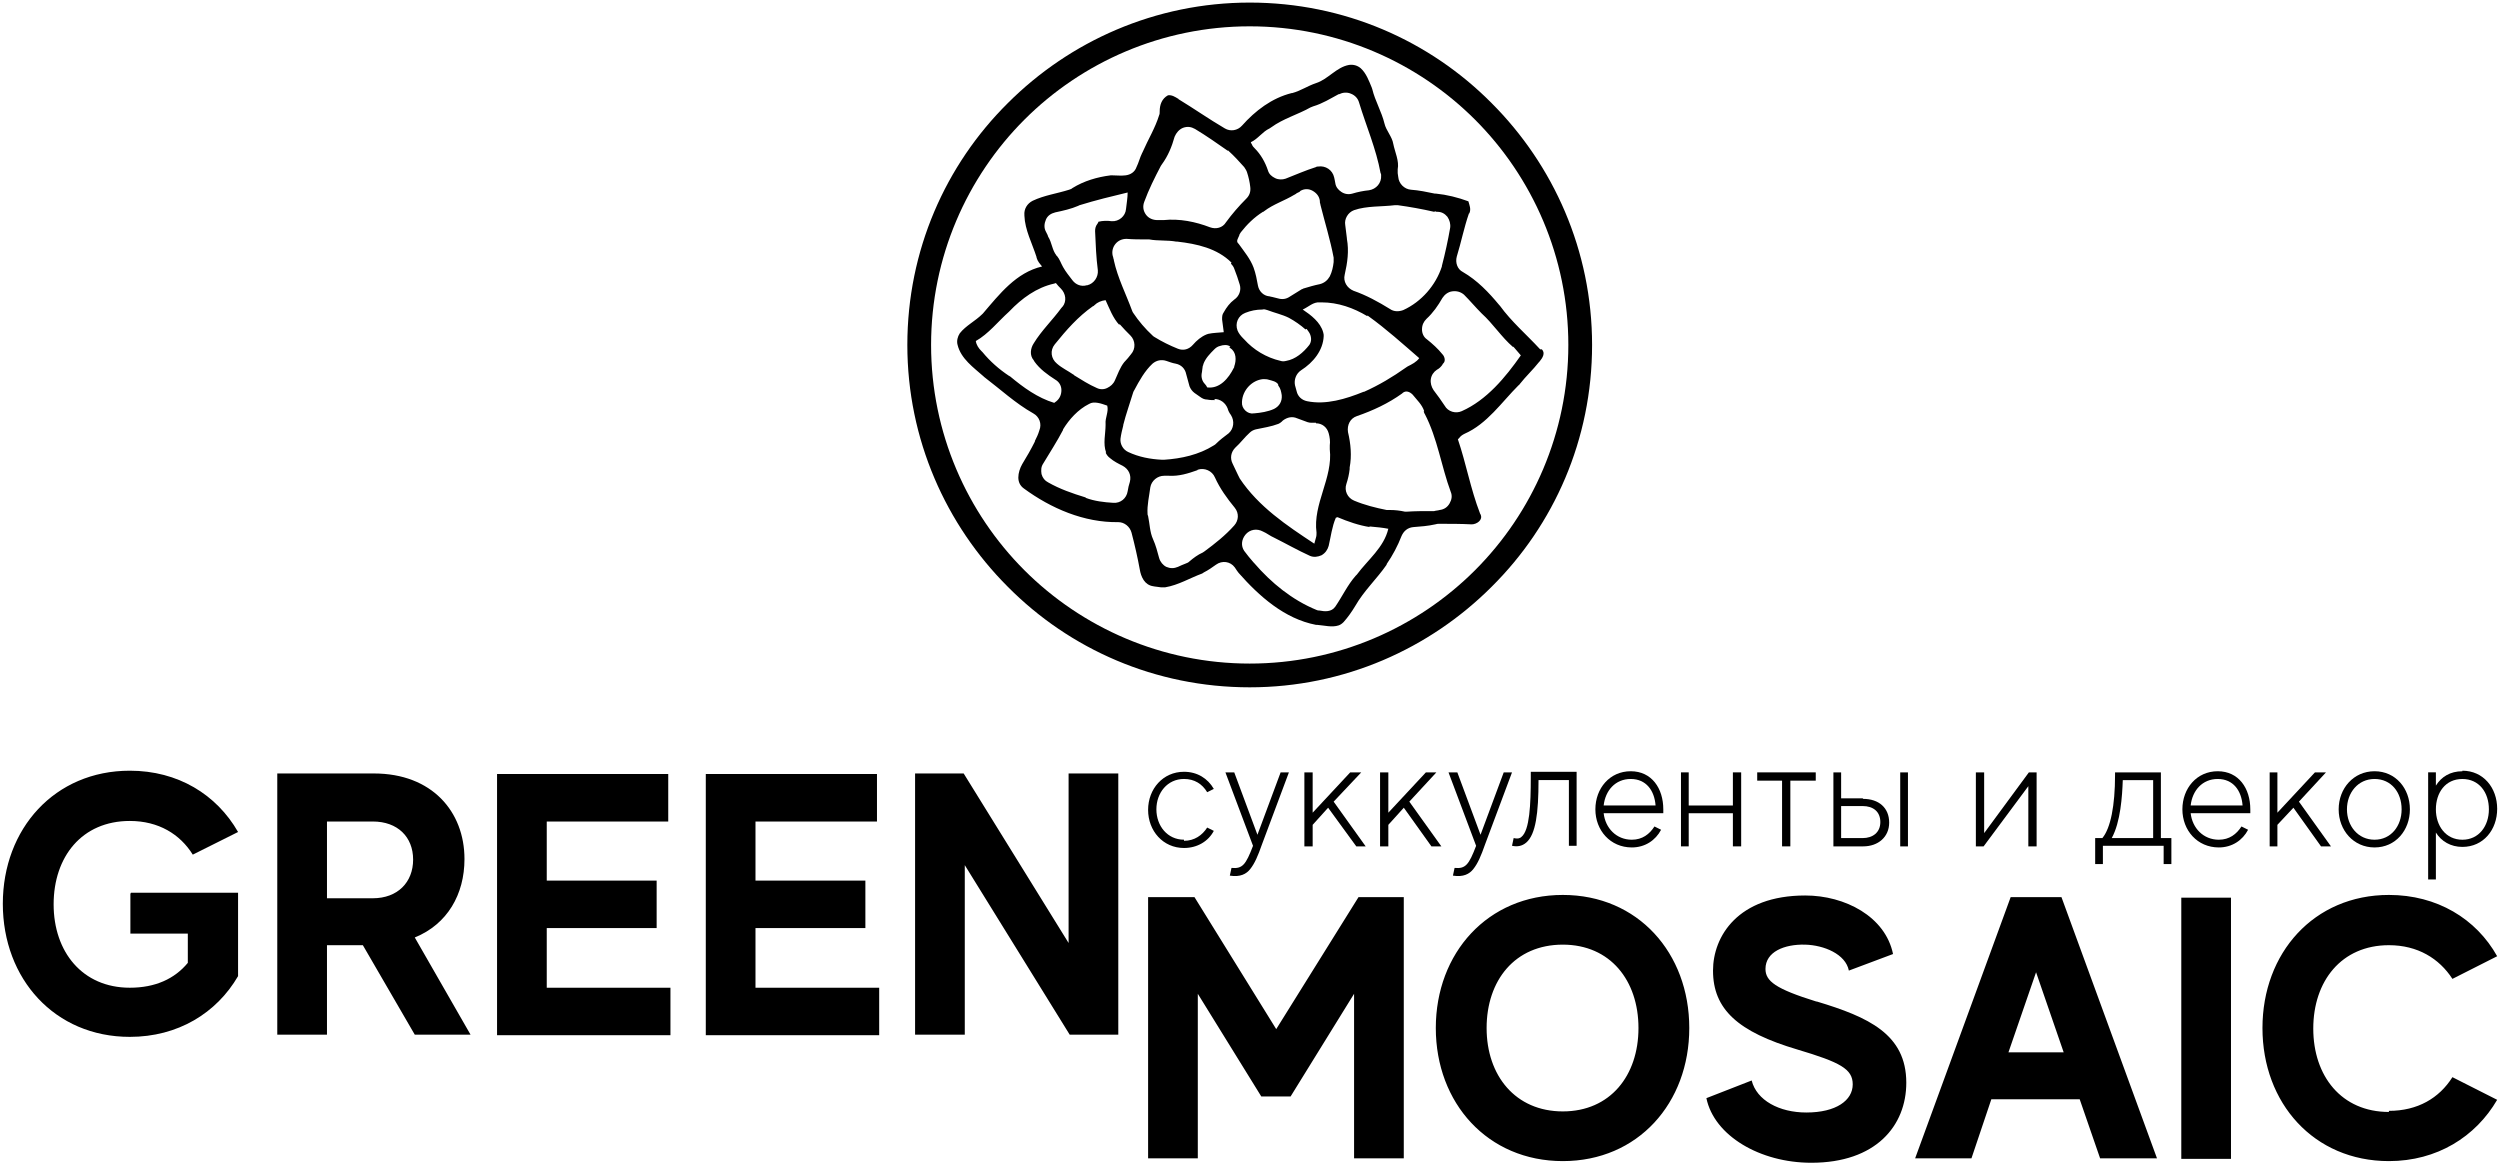 <?xml version="1.0" encoding="UTF-8"?> <svg xmlns="http://www.w3.org/2000/svg" width="363" height="169" viewBox="0 0 363 169" fill="none"><path d="M171.917 121.925C169.511 121.925 167.908 119.92 167.908 117.515C167.908 115.109 169.511 113.105 171.917 113.105C173.44 113.105 174.563 113.827 175.284 115.029L176.246 114.548C175.365 113.025 173.841 112.062 171.917 112.062C168.87 112.062 166.705 114.548 166.705 117.595C166.705 120.642 168.87 123.128 171.917 123.128C173.841 123.128 175.445 122.165 176.246 120.642L175.284 120.161C174.563 121.283 173.44 122.085 171.917 122.085V121.925Z" fill="black"></path><path d="M187.231 112.148H185.948L182.58 121.209L179.212 112.148H177.93L181.939 122.813C180.896 125.539 180.415 126.18 178.812 126.02L178.571 127.142C180.094 127.383 180.976 126.902 181.538 126.18C182.179 125.379 182.66 124.256 183.221 122.652L187.15 112.148H187.231Z" fill="black"></path><path d="M196.933 122.893H198.296L193.645 116.398L197.654 112.148H196.051L190.599 118.002V112.148H189.396V122.893H190.599V119.766L192.843 117.28L196.933 122.893Z" fill="black"></path><path d="M207.842 122.893H209.285L204.634 116.398L208.563 112.148H207.04L201.587 118.002V112.148H200.385V122.893H201.587V119.766L203.833 117.28L207.842 122.893Z" fill="black"></path><path d="M219.624 112.148H218.341L214.974 121.209L211.606 112.148H210.323L214.332 122.813C213.29 125.539 212.809 126.18 211.205 126.02L210.965 127.142C212.488 127.383 213.37 126.902 213.931 126.18C214.573 125.379 215.054 124.256 215.615 122.652L219.544 112.148H219.624Z" fill="black"></path><path d="M222.27 112.143V112.864C222.27 116.793 222.11 120.562 220.907 121.524C220.747 121.684 220.426 121.845 219.784 121.684L219.544 122.807C220.265 122.967 220.988 122.887 221.629 122.326C222.992 121.123 223.393 118.076 223.393 113.265H227.803V122.807H228.925V112.062H222.27V112.143Z" fill="black"></path><path d="M241.511 118.078C241.511 117.918 241.511 117.677 241.511 117.517C241.511 114.47 239.828 111.984 236.781 111.984C233.734 111.984 231.649 114.47 231.649 117.517C231.649 120.564 233.815 123.049 236.941 123.049C238.866 123.049 240.389 122.007 241.191 120.483L240.229 120.002C239.507 121.125 238.465 121.927 236.941 121.927C234.696 121.927 233.093 120.243 232.852 118.078H241.511ZM232.852 116.955C233.093 114.791 234.536 113.107 236.781 113.107C239.026 113.107 240.229 114.791 240.389 116.955H232.852Z" fill="black"></path><path d="M251.615 112.148V116.959H245.201V112.148H244.078V122.893H245.201V118.082H251.615V122.893H252.818V112.148H251.615Z" fill="black"></path><path d="M263.647 112.148H255.147V113.351H258.756V122.893H259.958V113.351H263.647V112.148Z" fill="black"></path><path d="M275.912 112.148V122.893H277.035V112.148H275.912ZM270.46 115.917H267.332V112.148H266.21V122.893H270.54C272.705 122.893 274.308 121.53 274.308 119.445C274.308 117.28 272.785 115.997 270.54 115.997L270.46 115.917ZM270.46 121.69H267.332V117.039H270.46C271.983 117.039 273.025 117.842 273.025 119.365C273.025 120.888 271.903 121.69 270.46 121.69Z" fill="black"></path><path d="M294.594 112.148L288.099 120.968V112.148H286.896V122.893H288.019L294.514 114.153V122.893H295.716V112.148H294.594Z" fill="black"></path><path d="M313.761 121.69V112.148H307.105V112.549C307.105 116.959 306.464 120.247 305.261 121.69H304.219V125.459H305.341V122.813H314.161V125.459H315.284V121.69H313.68H313.761ZM306.624 121.69C307.907 119.365 308.148 115.596 308.228 113.271H312.638V121.69H306.705H306.624Z" fill="black"></path><path d="M326.745 118.078C326.745 117.918 326.745 117.677 326.745 117.517C326.745 114.47 325.061 111.984 322.014 111.984C318.967 111.984 316.883 114.47 316.883 117.517C316.883 120.564 319.047 123.049 322.175 123.049C324.099 123.049 325.622 122.007 326.424 120.483L325.462 120.002C324.741 121.125 323.698 121.927 322.175 121.927C319.93 121.927 318.326 120.243 318.085 118.078H326.745ZM318.085 116.955C318.326 114.791 319.769 113.107 322.014 113.107C324.26 113.107 325.462 114.791 325.622 116.955H318.085Z" fill="black"></path><path d="M337.012 122.893H338.455L333.805 116.398L337.734 112.148H336.13L330.678 118.002V112.148H329.555V122.893H330.678V119.766L333.003 117.28L337.012 122.893Z" fill="black"></path><path d="M344.786 111.984C341.739 111.984 339.574 114.47 339.574 117.517C339.574 120.564 341.739 123.049 344.786 123.049C347.833 123.049 349.917 120.564 349.917 117.517C349.917 114.47 347.833 111.984 344.786 111.984ZM344.786 121.927C342.38 121.927 340.777 119.922 340.777 117.517C340.777 115.112 342.38 113.107 344.786 113.107C347.191 113.107 348.715 115.031 348.715 117.517C348.715 119.922 347.191 121.927 344.786 121.927Z" fill="black"></path><path d="M357.538 111.986C355.775 111.986 354.492 112.788 353.69 114.071V112.147H352.567V127.702H353.69V120.886C354.492 122.17 355.855 122.971 357.538 122.971C360.585 122.971 362.59 120.485 362.59 117.439C362.59 114.392 360.585 111.906 357.538 111.906V111.986ZM357.538 121.929C355.133 121.929 353.69 119.924 353.69 117.519C353.69 115.114 355.053 113.109 357.538 113.109C359.944 113.109 361.387 115.033 361.387 117.519C361.387 119.924 359.944 121.929 357.538 121.929Z" fill="black"></path><path d="M197.254 130.266L185.307 149.429L173.44 130.266H166.705V168.192H173.921V144.298L183.142 159.211H187.392L196.612 144.298V168.192H203.829V130.266H197.174H197.254ZM226.921 129.945C216.016 129.945 208.479 138.364 208.479 149.269C208.479 160.174 216.016 168.592 226.921 168.592C237.826 168.592 245.283 160.174 245.283 149.269C245.283 138.364 237.826 129.945 226.921 129.945ZM226.921 161.376C220.025 161.376 215.856 156.165 215.856 149.269C215.856 142.373 219.945 137.162 226.921 137.162C233.817 137.162 237.906 142.373 237.906 149.269C237.906 156.165 233.817 161.376 226.921 161.376ZM263.724 145.42C257.791 143.576 256.347 142.453 256.347 140.69C256.347 138.204 259.074 137.081 262.121 137.162C264.846 137.242 267.974 138.525 268.455 140.93L274.869 138.525C273.747 133.072 267.893 130.025 262.121 130.025C252.338 130.025 248.73 135.959 248.73 140.93C248.73 146.543 252.338 149.83 260.998 152.396C267.172 154.24 269.016 155.202 269.016 157.447C269.016 159.773 266.611 161.536 262.281 161.536C258.352 161.536 255.065 159.773 254.343 156.886L247.768 159.452C248.89 164.904 255.546 168.833 263.003 168.833C272.384 168.833 276.794 163.461 276.794 157.207C276.794 150.151 271.261 147.665 263.804 145.42H263.724ZM305.018 168.192H313.196L299.325 130.266H291.948L278.077 168.192H286.255L289.142 159.612H301.971L304.937 168.192H305.018ZM291.627 152.797L295.636 141.171L299.645 152.797H291.627ZM316.724 130.346V168.272H323.94V130.346H316.724ZM346.872 161.456C339.976 161.456 335.887 156.245 335.887 149.349C335.887 142.453 339.976 137.242 346.872 137.242C351.041 137.242 354.169 139.166 356.093 142.133L362.588 138.845C359.541 133.393 353.848 129.945 346.872 129.945C335.967 129.945 328.51 138.364 328.51 149.269C328.51 160.174 335.967 168.592 346.872 168.592C353.848 168.592 359.46 165.064 362.588 159.693L356.093 156.405C354.169 159.452 351.041 161.296 346.872 161.296V161.456Z" fill="black"></path><path d="M18.932 129.787V135.56H27.271V139.809C25.346 142.134 22.54 143.417 18.852 143.417C11.956 143.417 7.787 138.206 7.787 131.31C7.787 124.414 11.876 119.203 18.852 119.203C23.021 119.203 26.148 121.127 27.992 124.094L34.567 120.806C31.44 115.354 25.828 111.906 18.852 111.906C7.947 111.906 0.41 120.325 0.41 131.23C0.41 142.134 7.947 150.553 18.852 150.553C25.828 150.553 31.44 147.106 34.567 141.734V129.626H19.012L18.932 129.787ZM60.225 150.233H68.323L60.225 136.121C64.956 134.197 67.442 129.867 67.442 124.735C67.442 117.84 62.711 112.307 54.292 112.307H40.26V150.233H47.477V137.243H52.688L60.225 150.233ZM47.477 119.283H54.132C57.74 119.283 59.985 121.528 59.985 124.815C59.985 128.103 57.74 130.428 54.132 130.428H47.477V119.363V119.283ZM79.388 143.337V134.758H95.345V127.862H79.388V119.283H97.029V112.387H72.172V150.313H97.349V143.417H79.388V143.337ZM109.697 143.337V134.758H125.653V127.862H109.697V119.283H127.337V112.387H102.481V150.313H127.658V143.417H109.697V143.337ZM155.16 112.307V136.922L139.925 112.307H132.87V150.233H140.086V125.617L155.32 150.233H162.376V112.307H155.16Z" fill="black"></path><path d="M223.873 50.719C224.434 51.28 223.953 52.002 223.552 52.483L223.472 52.563C222.59 53.686 221.548 54.648 220.666 55.77C220.585 55.85 220.585 55.931 220.505 55.931C218.02 58.416 215.935 61.544 212.647 62.987C212.327 63.147 212.086 63.307 211.846 63.628C211.766 63.708 211.766 63.708 211.685 63.788C212.888 67.316 213.53 71.005 214.893 74.533C214.893 74.613 214.973 74.613 214.973 74.693C215.374 75.495 214.412 76.137 213.69 76.137C212.086 76.056 210.563 76.056 208.96 76.056C208.799 76.056 208.638 76.056 208.398 76.137C207.356 76.377 206.233 76.457 205.191 76.537C204.389 76.618 203.828 77.099 203.507 77.82C202.946 79.263 202.224 80.627 201.342 81.909C201.342 81.909 201.342 81.909 201.342 81.99C199.899 84.075 198.055 85.758 196.772 88.003C196.291 88.805 195.729 89.607 195.088 90.328C194.847 90.569 194.607 90.729 194.366 90.809C193.404 91.13 192.282 90.809 191.239 90.729C191.159 90.729 191.159 90.729 191.079 90.729C186.509 89.847 182.82 86.56 179.854 83.192C179.773 83.112 179.693 82.952 179.613 82.871C179.533 82.711 179.372 82.551 179.292 82.39C178.651 81.508 177.448 81.348 176.566 81.99C176.005 82.39 175.444 82.791 174.802 83.112C174.722 83.192 174.642 83.192 174.562 83.272C172.797 83.914 171.114 84.956 169.19 85.277C168.949 85.277 168.788 85.277 168.548 85.277C168.147 85.197 167.746 85.197 167.425 85.117C166.864 85.037 166.383 84.716 166.063 84.235C165.742 83.753 165.582 83.192 165.501 82.711C165.181 80.947 164.779 79.183 164.298 77.339C164.058 76.457 163.256 75.815 162.374 75.815C157.403 75.896 152.592 73.811 148.663 70.925C148.102 70.524 147.861 69.963 147.861 69.321C147.861 68.68 148.102 67.958 148.422 67.397C149.064 66.354 149.706 65.232 150.267 64.11V64.029C150.507 63.548 150.748 63.067 150.908 62.506C151.309 61.544 150.908 60.501 150.026 60.02C147.46 58.577 145.215 56.492 142.89 54.728L142.81 54.648C141.367 53.365 139.522 52.082 139.041 50.078C138.881 49.517 139.041 48.875 139.362 48.394C140.244 47.271 141.607 46.63 142.65 45.588L142.73 45.508C145.135 42.701 147.541 39.574 151.309 38.692C150.988 38.291 150.668 37.971 150.507 37.409V37.329C149.866 35.325 148.823 33.4 148.743 31.316V31.235C148.663 30.353 149.144 29.552 149.946 29.151C151.63 28.349 153.474 28.108 155.238 27.547C155.398 27.467 155.559 27.467 155.719 27.306C157.403 26.264 159.327 25.703 161.252 25.462C161.412 25.462 161.492 25.462 161.572 25.462C162.214 25.462 162.775 25.543 163.416 25.462C164.138 25.382 164.779 24.981 165.02 24.26C165.341 23.618 165.501 22.897 165.822 22.255C165.822 22.175 165.902 22.175 165.902 22.095C166.704 20.251 167.746 18.567 168.307 16.723C168.388 16.562 168.388 16.402 168.388 16.162C168.388 15.199 168.708 14.317 169.591 13.836C170.152 13.756 170.633 14.077 171.034 14.317C171.114 14.317 171.114 14.398 171.114 14.398C173.359 15.761 175.524 17.284 177.849 18.647C178.651 19.128 179.693 18.968 180.335 18.246C182.259 16.081 184.664 14.237 187.551 13.515H187.631C188.834 13.195 189.876 12.473 191.079 12.072C192.843 11.511 194.046 9.747 195.89 9.426C196.531 9.346 197.093 9.506 197.574 9.907C198.376 10.629 198.776 11.752 199.177 12.714C199.177 12.794 199.257 12.874 199.257 12.954C199.658 14.638 200.62 16.242 201.022 17.925C201.262 18.968 202.144 19.85 202.304 20.892C202.545 22.095 203.186 23.378 202.946 24.58C202.946 24.741 202.946 24.901 202.946 25.142C202.946 25.302 203.026 25.543 203.026 25.703C203.106 26.665 203.908 27.467 204.87 27.547C205.993 27.627 207.195 27.868 208.318 28.108C208.398 28.108 208.398 28.108 208.478 28.108C210.082 28.269 211.685 28.67 213.209 29.231C213.37 29.792 213.61 30.353 213.37 30.915C213.37 30.915 213.37 30.995 213.289 30.995C212.567 33.08 212.166 35.164 211.525 37.249C211.285 38.131 211.605 39.093 212.407 39.494C214.492 40.697 216.176 42.461 217.699 44.305L217.779 44.385C219.463 46.71 221.628 48.554 223.552 50.639L223.632 50.719H223.873ZM219.704 50.398C218.02 48.955 216.817 47.031 215.133 45.508C214.251 44.626 213.45 43.663 212.567 42.781C212.086 42.38 211.525 42.22 210.884 42.3C210.242 42.38 209.761 42.781 209.441 43.262C208.799 44.385 208.077 45.427 207.115 46.309C206.714 46.71 206.474 47.191 206.474 47.833C206.474 48.394 206.714 48.955 207.195 49.276C207.997 49.917 208.799 50.639 209.441 51.441C209.761 51.761 209.922 52.403 209.601 52.724C209.521 52.804 209.441 52.884 209.441 52.964C209.2 53.285 208.959 53.526 208.638 53.686C208.157 54.007 207.837 54.488 207.757 55.049C207.676 55.61 207.837 56.172 208.157 56.653C208.719 57.374 209.28 58.176 209.761 58.898C210.242 59.779 211.365 60.1 212.247 59.699C215.855 58.096 218.581 54.808 220.826 51.601C220.505 51.2 220.185 50.88 219.864 50.479C219.784 50.398 219.784 50.398 219.704 50.318V50.398ZM208.238 30.754C206.474 30.353 204.71 30.033 202.946 29.792C202.785 29.792 202.625 29.792 202.545 29.792C200.62 30.033 198.456 29.872 196.611 30.514C195.729 30.834 195.168 31.797 195.329 32.679C195.409 33.32 195.489 33.962 195.569 34.603C195.569 34.683 195.569 34.683 195.569 34.683C195.89 36.447 195.649 38.131 195.248 39.895C195.008 40.857 195.569 41.819 196.531 42.22C198.376 42.861 200.139 43.824 201.823 44.866C202.385 45.267 203.106 45.267 203.747 45.026C206.394 43.824 208.478 41.418 209.36 38.692V38.612C209.841 36.768 210.242 34.924 210.563 33.08C210.643 32.518 210.483 31.957 210.162 31.476C209.761 30.995 209.28 30.754 208.719 30.754C208.558 30.754 208.478 30.754 208.398 30.674L208.238 30.754ZM194.366 13.676C193.164 14.317 192.041 15.039 190.678 15.44C190.518 15.52 190.438 15.52 190.277 15.6C188.433 16.642 186.348 17.204 184.584 18.487C184.504 18.567 184.424 18.567 184.344 18.647C183.301 19.128 182.66 20.171 181.618 20.651C181.618 20.732 181.698 20.812 181.778 20.972C181.858 21.213 182.019 21.373 182.179 21.534C183.061 22.416 183.702 23.538 184.103 24.741C184.263 25.302 184.664 25.623 185.146 25.863C185.627 26.104 186.188 26.104 186.669 25.943C188.112 25.382 189.556 24.741 191.079 24.26C191.159 24.18 191.319 24.18 191.4 24.18C192.442 24.019 193.485 24.661 193.725 25.783C193.805 26.024 193.805 26.264 193.885 26.585C193.966 27.146 194.286 27.547 194.767 27.868C195.248 28.189 195.81 28.269 196.371 28.108C197.173 27.868 197.975 27.707 198.776 27.627C199.819 27.467 200.62 26.585 200.54 25.462C200.54 25.382 200.54 25.222 200.46 25.142C199.819 21.614 198.376 18.326 197.333 14.879C197.173 14.317 196.772 13.836 196.13 13.596C195.569 13.355 194.928 13.435 194.447 13.676H194.366ZM198.536 45.908C196.531 44.706 194.286 43.904 191.881 43.904C191.8 43.904 191.72 43.904 191.64 43.904C190.678 43.824 190.037 44.545 189.155 44.946C190.357 45.748 191.72 46.79 192.121 48.234C192.201 48.474 192.201 48.635 192.201 48.795C192.121 50.88 190.678 52.644 188.914 53.766C188.192 54.247 187.872 55.129 188.032 55.931C188.112 56.252 188.192 56.492 188.272 56.813C188.433 57.535 188.994 58.096 189.796 58.256C192.522 58.817 195.409 57.935 197.975 56.893C197.975 56.893 197.975 56.893 198.055 56.893C200.219 55.931 202.224 54.728 204.148 53.365C204.229 53.285 204.309 53.285 204.389 53.205C205.031 52.884 205.672 52.563 206.073 52.002C203.667 49.917 201.262 47.752 198.696 45.908C198.616 45.828 198.616 45.828 198.536 45.828V45.908ZM206.794 59.699C206.474 58.737 205.752 58.096 205.111 57.294C204.71 56.893 204.148 56.653 203.667 57.054L203.587 57.134C201.583 58.577 199.338 59.619 197.013 60.421C196.05 60.742 195.569 61.704 195.729 62.746C196.13 64.43 196.291 66.194 195.97 67.878C195.97 67.958 195.97 68.038 195.97 68.119C195.89 68.84 195.729 69.562 195.489 70.283C195.168 71.245 195.649 72.288 196.611 72.689C198.135 73.33 199.738 73.731 201.342 74.052C201.503 74.052 201.663 74.052 201.823 74.052C202.545 74.052 203.266 74.132 203.988 74.292C204.068 74.292 204.229 74.292 204.309 74.292C205.512 74.212 206.634 74.212 207.837 74.212C207.997 74.212 208.077 74.212 208.238 74.212C208.478 74.132 208.799 74.132 209.04 74.052C209.681 73.972 210.162 73.651 210.483 73.09C210.804 72.528 210.884 71.967 210.643 71.406C209.28 67.717 208.719 63.628 206.875 60.1C206.794 60.02 206.794 59.86 206.714 59.779L206.794 59.699ZM188.673 27.868C188.513 27.948 188.272 28.028 188.112 28.189C188.032 28.189 188.032 28.269 187.952 28.269C186.509 29.151 184.905 29.632 183.542 30.674C183.462 30.754 183.462 30.754 183.382 30.754C182.099 31.556 181.057 32.598 180.174 33.721C180.094 33.881 179.934 34.042 179.934 34.202C179.773 34.603 179.453 35.004 179.773 35.325L179.854 35.405C180.655 36.527 181.538 37.57 182.019 38.852C182.339 39.734 182.5 40.617 182.66 41.498C182.82 42.3 183.462 42.942 184.263 43.022C184.424 43.022 184.504 43.102 184.664 43.102C184.985 43.182 185.306 43.262 185.627 43.343C186.188 43.503 186.749 43.423 187.23 43.102C187.791 42.781 188.353 42.38 188.914 42.06C188.994 41.98 189.155 41.98 189.235 41.899C190.037 41.659 190.838 41.418 191.64 41.258C192.282 41.097 192.763 40.697 193.084 40.135C193.404 39.494 193.565 38.772 193.645 38.051C193.645 37.81 193.645 37.65 193.645 37.409C193.164 34.843 192.362 32.278 191.72 29.712C191.72 29.712 191.72 29.712 191.72 29.632C191.64 29.471 191.64 29.311 191.64 29.151C191.56 28.509 191.159 28.028 190.598 27.707C190.037 27.387 189.395 27.387 188.834 27.707L188.673 27.868ZM198.937 76.537C197.333 76.297 195.729 75.735 194.206 75.094L193.966 75.174C193.404 76.457 193.244 77.9 192.923 79.263C192.763 79.825 192.442 80.306 191.881 80.627C191.319 80.867 190.758 80.947 190.197 80.707C188.433 79.905 186.749 78.943 184.985 78.061C184.424 77.82 183.943 77.419 183.382 77.179C182.5 76.698 181.457 76.858 180.816 77.66C180.254 78.381 180.174 79.263 180.655 79.985C181.056 80.546 181.538 81.108 182.019 81.669L182.099 81.749C184.584 84.636 187.631 87.121 191.159 88.564C191.319 88.645 191.4 88.645 191.56 88.645C192.362 88.805 193.324 88.885 193.885 88.084C194.928 86.56 195.649 84.956 196.852 83.593C196.932 83.513 196.932 83.513 197.013 83.433C198.616 81.268 200.941 79.504 201.583 76.778C200.781 76.618 199.899 76.537 199.017 76.457C198.937 76.457 198.857 76.457 198.776 76.457L198.937 76.537ZM189.556 47.833C188.834 47.191 188.032 46.63 187.15 46.149C186.188 45.668 185.066 45.427 184.023 45.026C183.782 44.946 183.542 44.866 183.301 44.946C182.419 44.946 181.618 45.106 180.816 45.427C179.773 45.828 179.292 46.951 179.693 47.993C179.854 48.394 180.174 48.795 180.495 49.116C180.575 49.196 180.575 49.196 180.655 49.276C182.019 50.799 183.863 51.922 185.948 52.403C186.188 52.483 186.429 52.483 186.749 52.403C188.112 52.163 189.235 51.2 190.117 50.078C190.438 49.597 190.438 49.035 190.197 48.474C190.037 48.154 189.876 47.993 189.716 47.752L189.556 47.833ZM191.079 61.383C190.919 61.383 190.678 61.383 190.518 61.383C190.277 61.383 190.117 61.383 189.876 61.303C189.395 61.143 188.834 60.902 188.353 60.742C187.631 60.421 186.91 60.582 186.268 61.063C186.188 61.143 186.188 61.143 186.108 61.223C185.947 61.383 185.787 61.463 185.627 61.544C184.584 61.944 183.462 62.105 182.339 62.345C182.019 62.425 181.698 62.586 181.457 62.826C180.735 63.468 180.094 64.35 179.372 64.991C178.731 65.633 178.571 66.515 178.972 67.316C179.212 67.878 179.533 68.439 179.773 69.001C179.854 69.161 179.934 69.321 180.014 69.481C182.74 73.571 186.829 76.297 190.838 78.943C190.919 78.622 190.999 78.381 191.079 78.061C191.159 77.82 191.159 77.58 191.159 77.339C190.598 73.17 193.565 69.401 193.084 65.232C193.084 65.072 193.084 64.911 193.084 64.671C193.164 64.11 193.084 63.468 192.923 62.907C192.682 62.025 191.961 61.463 191.079 61.463V61.383ZM178.33 21.934C176.726 20.812 175.123 19.689 173.519 18.727C172.958 18.407 172.397 18.326 171.755 18.567C171.194 18.807 170.793 19.288 170.553 19.85C170.152 21.293 169.591 22.656 168.708 23.859C168.628 23.939 168.628 24.019 168.548 24.099C167.666 25.783 166.784 27.547 166.143 29.311C165.902 29.953 165.982 30.594 166.383 31.155C166.784 31.716 167.425 31.957 168.067 31.957C168.307 31.957 168.548 31.957 168.788 31.957C168.869 31.957 168.869 31.957 168.949 31.957C171.274 31.716 173.6 32.197 175.684 32.999C176.566 33.32 177.529 33.08 178.01 32.278C178.891 31.075 179.854 29.953 180.976 28.83C181.457 28.349 181.618 27.788 181.538 27.146C181.457 26.424 181.297 25.703 181.057 24.981C180.976 24.741 180.816 24.5 180.655 24.26C179.934 23.458 179.212 22.656 178.41 21.934C178.33 21.854 178.33 21.854 178.25 21.774L178.33 21.934ZM185.627 55.85C185.306 55.37 184.744 55.289 184.183 55.129C183.943 55.049 183.702 55.049 183.382 55.049C181.778 55.209 180.415 56.653 180.335 58.336V58.416C180.254 59.298 181.137 60.181 182.019 60.02H182.099C183.061 59.94 184.103 59.779 184.985 59.379C185.787 58.978 186.188 58.256 186.108 57.374C186.028 56.893 185.948 56.412 185.627 56.011C185.627 55.931 185.547 55.931 185.547 55.85H185.627ZM178.811 38.131C176.726 36.046 173.76 35.405 170.954 35.084C170.873 35.084 170.873 35.084 170.793 35.084C169.51 34.843 168.147 35.004 166.864 34.763C166.704 34.763 166.624 34.763 166.463 34.763C165.501 34.763 164.539 34.763 163.577 34.683C162.935 34.683 162.374 34.924 161.973 35.405C161.572 35.886 161.412 36.527 161.572 37.169C161.653 37.329 161.653 37.57 161.733 37.73C161.733 37.73 161.733 37.73 161.733 37.81C162.294 40.376 163.497 42.701 164.378 45.106C164.459 45.267 164.459 45.347 164.539 45.427C165.341 46.63 166.303 47.752 167.345 48.715C167.425 48.795 167.506 48.875 167.666 48.955C168.708 49.597 169.831 50.158 171.034 50.639C171.835 50.96 172.637 50.719 173.199 50.078C173.76 49.436 174.401 48.875 175.203 48.554C175.283 48.554 175.363 48.474 175.444 48.474C176.165 48.314 176.967 48.314 177.689 48.234C177.609 47.592 177.529 47.031 177.448 46.389C177.448 45.989 177.448 45.668 177.689 45.347C178.09 44.626 178.571 43.984 179.212 43.503C179.934 43.022 180.254 42.14 180.014 41.338C179.773 40.536 179.533 39.815 179.212 39.013C179.132 38.772 178.972 38.532 178.731 38.291L178.811 38.131ZM178.651 50.318C178.17 49.998 177.609 50.078 177.128 50.238C176.807 50.318 176.566 50.479 176.325 50.719C175.684 51.361 175.043 52.002 174.722 52.884C174.722 52.964 174.722 53.045 174.642 53.125C174.562 53.526 174.562 53.926 174.482 54.247C174.401 54.808 174.562 55.37 174.963 55.77C175.123 55.931 175.203 56.091 175.283 56.252C177.128 56.492 178.41 54.889 179.132 53.445C179.212 53.365 179.212 53.285 179.212 53.205C179.533 52.323 179.533 51.12 178.651 50.559C178.571 50.479 178.571 50.479 178.491 50.398L178.651 50.318ZM176.406 58.096C176.005 58.096 175.684 58.096 175.283 58.016C174.882 58.016 174.562 57.855 174.241 57.615C174.001 57.454 173.68 57.214 173.439 57.054C173.119 56.813 172.878 56.492 172.717 56.091C172.557 55.53 172.397 54.969 172.236 54.327C172.076 53.526 171.515 52.964 170.713 52.804C170.232 52.724 169.831 52.563 169.35 52.403C168.628 52.163 167.907 52.323 167.345 52.804C166.223 53.846 165.421 55.289 164.699 56.653C164.619 56.733 164.619 56.813 164.539 56.973C164.058 58.577 163.497 60.1 163.096 61.704V61.784C162.935 62.425 162.775 63.067 162.695 63.708C162.615 64.51 163.096 65.312 163.817 65.633C165.341 66.354 167.025 66.675 168.708 66.755C168.788 66.755 168.869 66.755 169.029 66.755C171.515 66.595 174.081 66.034 176.245 64.671C176.406 64.591 176.486 64.51 176.566 64.43C177.128 63.869 177.769 63.388 178.41 62.907C179.132 62.265 179.292 61.143 178.731 60.261C178.491 59.94 178.33 59.619 178.25 59.298C177.929 58.497 177.208 57.935 176.325 57.935L176.406 58.096ZM173.84 68.279C172.477 68.76 171.194 69.161 169.751 69.081C169.671 69.081 169.671 69.081 169.591 69.081C169.43 69.081 169.19 69.081 169.029 69.081C168.067 69.081 167.185 69.802 167.025 70.764C166.864 72.047 166.544 73.33 166.624 74.613C166.624 74.693 166.624 74.773 166.704 74.934C166.944 76.056 166.944 77.259 167.425 78.301C167.826 79.183 168.067 80.146 168.307 81.028C168.468 81.589 168.869 82.07 169.35 82.31C169.911 82.551 170.472 82.551 171.034 82.31C171.354 82.15 171.755 81.99 172.156 81.829C172.397 81.749 172.557 81.669 172.717 81.508C173.279 81.028 173.92 80.546 174.642 80.226C174.722 80.146 174.802 80.146 174.882 80.066C176.406 78.943 177.929 77.74 179.212 76.297C179.854 75.575 179.934 74.533 179.292 73.731C178.17 72.368 177.128 70.925 176.406 69.321C176.005 68.359 174.882 67.878 173.92 68.199L173.84 68.279ZM163.737 27.948C161.412 28.509 159.087 29.07 156.761 29.792C156.681 29.792 156.601 29.872 156.601 29.872C155.478 30.353 154.356 30.594 153.233 30.834C152.592 30.995 152.111 31.316 151.87 31.877C151.63 32.438 151.55 33.08 151.87 33.641C151.95 33.801 152.031 33.962 152.111 34.122C152.111 34.202 152.191 34.282 152.191 34.362C152.752 35.244 152.752 36.287 153.394 37.089C153.394 37.089 153.394 37.169 153.474 37.169C153.875 37.65 154.035 38.211 154.356 38.772C154.757 39.494 155.238 40.055 155.719 40.697C156.2 41.338 157.002 41.659 157.804 41.418H157.884C158.846 41.178 159.488 40.216 159.407 39.253C159.167 37.409 159.087 35.485 159.007 33.561C159.007 33.16 159.087 32.839 159.327 32.518C159.407 32.438 159.488 32.278 159.488 32.197C160.129 32.037 160.77 32.037 161.412 32.117C162.454 32.197 163.416 31.396 163.497 30.353C163.577 29.552 163.737 28.75 163.737 27.868V27.948ZM162.535 47.191C161.572 46.149 161.091 44.786 160.53 43.583C159.888 43.663 159.327 43.904 158.926 44.305C158.846 44.385 158.766 44.465 158.686 44.465C156.521 45.989 154.837 47.913 153.153 49.998C152.431 50.88 152.592 52.082 153.474 52.804C154.196 53.445 155.078 53.846 155.879 54.407C155.879 54.407 155.96 54.407 155.96 54.488C157.002 55.129 158.125 55.85 159.247 56.332C159.728 56.573 160.289 56.573 160.77 56.332C161.252 56.091 161.653 55.77 161.893 55.209C162.294 54.327 162.615 53.365 163.256 52.563C163.256 52.563 163.256 52.563 163.336 52.483C163.657 52.163 163.897 51.842 164.218 51.441C164.94 50.639 164.86 49.436 164.138 48.715C163.657 48.234 163.096 47.672 162.615 47.111C162.615 47.111 162.615 47.111 162.535 47.031V47.191ZM160.61 65.713C160.129 64.43 160.53 62.987 160.53 61.704C160.53 61.624 160.53 61.624 160.53 61.544C160.45 60.662 161.011 59.779 160.77 58.898C160.289 58.737 159.888 58.577 159.407 58.497C158.926 58.416 158.525 58.416 158.125 58.657C156.521 59.459 155.238 60.902 154.356 62.345V62.425C153.474 64.11 152.431 65.713 151.469 67.316C151.149 67.797 151.149 68.279 151.229 68.84C151.389 69.401 151.71 69.802 152.191 70.043C153.875 71.005 155.719 71.646 157.563 72.208C157.644 72.208 157.644 72.208 157.644 72.288C158.926 72.769 160.289 72.929 161.653 73.01C162.695 73.09 163.577 72.368 163.737 71.325C163.817 70.844 163.897 70.444 164.058 69.963C164.298 69.001 163.897 68.119 163.016 67.637C162.374 67.316 161.733 66.996 161.171 66.515C160.85 66.274 160.69 66.034 160.53 65.713H160.61ZM153.073 41.178C150.507 41.739 148.342 43.343 146.578 45.187L146.498 45.267C144.894 46.71 143.531 48.474 141.688 49.517C141.768 50.078 142.088 50.559 142.489 50.96C142.569 51.04 142.569 51.04 142.65 51.12C143.772 52.483 145.055 53.606 146.498 54.568C146.578 54.568 146.579 54.648 146.659 54.648C148.583 56.252 150.668 57.775 153.073 58.497C153.154 58.416 153.314 58.336 153.394 58.256C153.875 57.855 154.116 57.294 154.116 56.653C154.116 56.011 153.795 55.45 153.233 55.129C152.111 54.407 150.988 53.606 150.187 52.483C150.187 52.403 150.107 52.403 150.107 52.323C149.465 51.601 149.625 50.559 150.107 49.837C151.229 47.993 152.832 46.47 154.116 44.706L154.196 44.626C154.196 44.626 154.196 44.545 154.276 44.545C154.917 43.743 154.757 42.621 154.035 41.899C153.795 41.659 153.554 41.418 153.314 41.097L153.073 41.178Z" fill="black"></path><path d="M181.459 0.375C195.169 0.375 207.598 5.907 216.578 14.968C225.558 23.948 231.171 36.376 231.171 50.087C231.171 63.798 225.638 76.226 216.578 85.206C207.598 94.186 195.169 99.799 181.459 99.799C167.748 99.799 155.319 94.266 146.339 85.206C137.359 76.226 131.746 63.798 131.746 50.087C131.746 36.376 137.279 23.948 146.339 14.968C155.319 5.988 167.748 0.375 181.459 0.375ZM214.172 17.373C205.834 9.034 194.207 3.823 181.459 3.823C168.71 3.823 157.084 9.034 148.745 17.373C140.406 25.712 135.194 37.338 135.194 50.087C135.194 62.836 140.406 74.462 148.745 82.801C157.084 91.139 168.71 96.351 181.459 96.351C194.207 96.351 205.834 91.139 214.172 82.801C222.511 74.462 227.723 62.836 227.723 50.087C227.723 37.338 222.511 25.712 214.172 17.373Z" fill="black"></path></svg> 